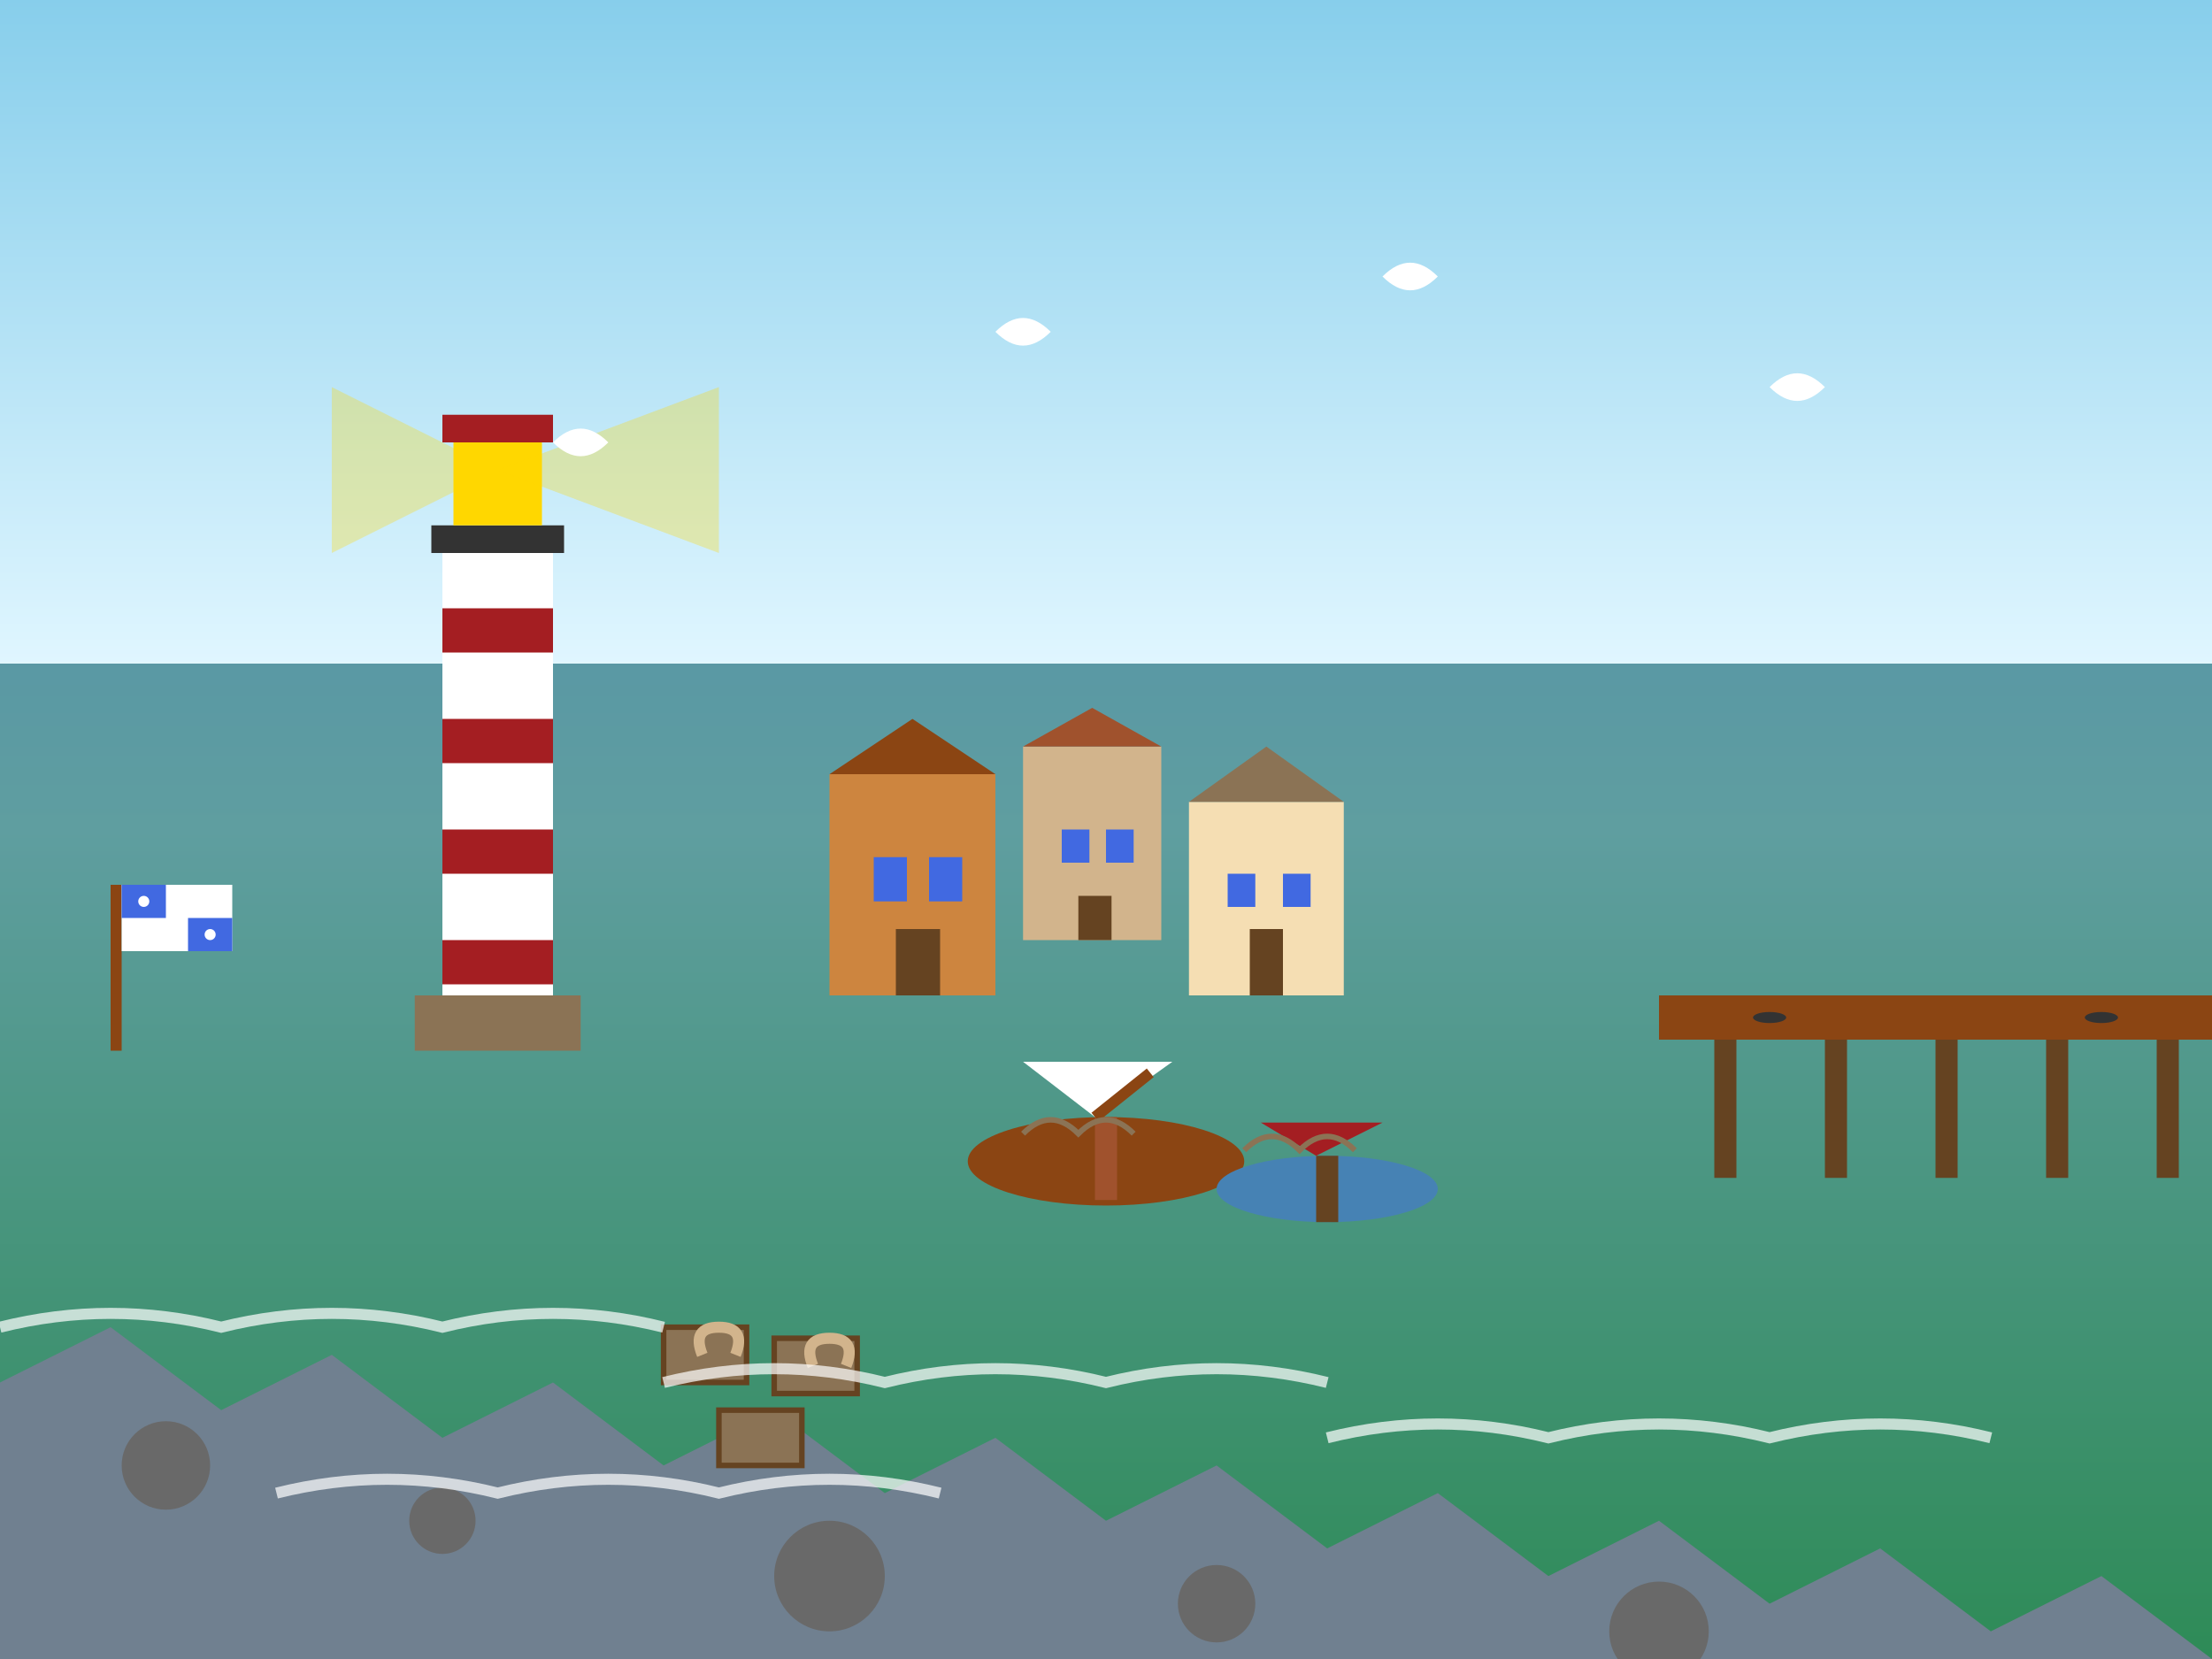 <svg width="400" height="300" viewBox="0 0 400 300" fill="none" xmlns="http://www.w3.org/2000/svg">
  <rect x="0" y="0" width="400" height="300" fill="#808080" stroke="none"/>
  <!-- Ocean Background -->
  <rect width="400" height="300" fill="url(#oceanGradient)"/>
  
  <!-- Sky -->
  <rect width="400" height="120" fill="url(#skyGradient)"/>
  
  <!-- Lighthouse -->
  <g transform="translate(80, 60)">
    <!-- Lighthouse Base -->
    <rect x="0" y="40" width="20" height="80" fill="#FFFFFF"/>
    
    <!-- Red Stripes -->
    <rect x="0" y="50" width="20" height="8" fill="#A41E22"/>
    <rect x="0" y="70" width="20" height="8" fill="#A41E22"/>
    <rect x="0" y="90" width="20" height="8" fill="#A41E22"/>
    <rect x="0" y="110" width="20" height="8" fill="#A41E22"/>
    
    <!-- Lighthouse Top -->
    <rect x="-2" y="35" width="24" height="5" fill="#333"/>
    <rect x="2" y="20" width="16" height="15" fill="#FFD700"/>
    <rect x="0" y="15" width="20" height="5" fill="#A41E22"/>
    
    <!-- Light Beam -->
    <path d="M10 25 L-20 10 L-20 40 Z" fill="#FFD700" opacity="0.3"/>
    <path d="M10 25 L50 10 L50 40 Z" fill="#FFD700" opacity="0.3"/>
    
    <!-- Foundation -->
    <rect x="-5" y="120" width="30" height="10" fill="#8B7355"/>
  </g>
  
  <!-- Fishing Village -->
  <g transform="translate(150, 140)">
    <!-- House 1 -->
    <rect x="0" y="0" width="30" height="40" fill="#CD853F"/>
    <polygon points="0,0 15,-10 30,0" fill="#8B4513"/>
    <rect x="8" y="15" width="6" height="8" fill="#4169E1"/>
    <rect x="18" y="15" width="6" height="8" fill="#4169E1"/>
    <rect x="12" y="28" width="8" height="12" fill="#654321"/>
    
    <!-- House 2 -->
    <rect x="35" y="-5" width="25" height="35" fill="#D2B48C"/>
    <polygon points="35,-5 47.5,-12 60,-5" fill="#A0522D"/>
    <rect x="42" y="10" width="5" height="6" fill="#4169E1"/>
    <rect x="50" y="10" width="5" height="6" fill="#4169E1"/>
    <rect x="45" y="22" width="6" height="8" fill="#654321"/>
    
    <!-- House 3 -->
    <rect x="65" y="5" width="28" height="35" fill="#F5DEB3"/>
    <polygon points="65,5 79,-5 93,5" fill="#8B7355"/>
    <rect x="72" y="18" width="5" height="6" fill="#4169E1"/>
    <rect x="82" y="18" width="5" height="6" fill="#4169E1"/>
    <rect x="76" y="28" width="6" height="12" fill="#654321"/>
  </g>
  
  <!-- Fishing Boats -->
  <g transform="translate(200, 200)">
    <!-- Boat 1 -->
    <ellipse cx="0" cy="10" rx="25" ry="8" fill="#8B4513"/>
    <rect x="-2" y="2" width="4" height="15" fill="#A0522D"/>
    <polygon points="-2,2 -15,-8 12,-8" fill="white"/>
    <line x1="-2" y1="2" x2="8" y2="-6" stroke="#8B4513" stroke-width="2"/>
    
    <!-- Boat 2 -->
    <ellipse cx="40" cy="15" rx="20" ry="6" fill="#4682B4"/>
    <rect x="38" y="9" width="4" height="12" fill="#654321"/>
    <polygon points="38,9 28,3 50,3" fill="#A41E22"/>
    
    <!-- Fishing Nets -->
    <g stroke="#8B7355" stroke-width="1" fill="none">
      <path d="M-15 5 Q-10 0 -5 5 Q0 0 5 5"/>
      <path d="M25 8 Q30 3 35 8 Q40 3 45 8"/>
    </g>
  </g>
  
  <!-- Rocky Coastline -->
  <g transform="translate(0, 220)">
    <path d="M0 30 L20 20 L40 35 L60 25 L80 40 L100 30 L120 45 L140 35 L160 50 L180 40 L200 55 L220 45 L240 60 L260 50 L280 65 L300 55 L320 70 L340 60 L360 75 L380 65 L400 80 L400 80 L0 80 Z" fill="#708090"/>
    
    <!-- Rock Details -->
    <circle cx="30" cy="45" r="8" fill="#696969"/>
    <circle cx="80" cy="55" r="6" fill="#696969"/>
    <circle cx="150" cy="65" r="10" fill="#696969"/>
    <circle cx="220" cy="70" r="7" fill="#696969"/>
    <circle cx="300" cy="75" r="9" fill="#696969"/>
  </g>
  
  <!-- Seagulls -->
  <g fill="#FFFFFF">
    <path d="M100 80 Q105 75 110 80 Q105 85 100 80"/>
    <path d="M180 60 Q185 55 190 60 Q185 65 180 60"/>
    <path d="M320 70 Q325 65 330 70 Q325 75 320 70"/>
    <path d="M250 50 Q255 45 260 50 Q255 55 250 50"/>
  </g>
  
  <!-- Lobster Traps -->
  <g transform="translate(120, 240)">
    <rect x="0" y="0" width="15" height="10" fill="#8B7355" stroke="#654321" stroke-width="1"/>
    <rect x="20" y="2" width="15" height="10" fill="#8B7355" stroke="#654321" stroke-width="1"/>
    <rect x="10" y="15" width="15" height="10" fill="#8B7355" stroke="#654321" stroke-width="1"/>
    
    <!-- Rope -->
    <path d="M7 5 Q5 0 10 0 Q15 0 13 5" stroke="#D2B48C" stroke-width="2" fill="none"/>
    <path d="M27 7 Q25 2 30 2 Q35 2 33 7" stroke="#D2B48C" stroke-width="2" fill="none"/>
  </g>
  
  <!-- Wharf/Dock -->
  <g transform="translate(300, 180)">
    <rect x="0" y="0" width="100" height="8" fill="#8B4513"/>
    <rect x="10" y="8" width="4" height="25" fill="#654321"/>
    <rect x="30" y="8" width="4" height="25" fill="#654321"/>
    <rect x="50" y="8" width="4" height="25" fill="#654321"/>
    <rect x="70" y="8" width="4" height="25" fill="#654321"/>
    <rect x="90" y="8" width="4" height="25" fill="#654321"/>
    
    <!-- Dock cleats -->
    <ellipse cx="20" cy="4" rx="3" ry="1" fill="#333"/>
    <ellipse cx="80" cy="4" rx="3" ry="1" fill="#333"/>
  </g>
  
  <!-- Waves -->
  <g stroke="#FFFFFF" stroke-width="2" fill="none" opacity="0.7">
    <path d="M0 240 Q20 235 40 240 Q60 235 80 240 Q100 235 120 240"/>
    <path d="M120 250 Q140 245 160 250 Q180 245 200 250 Q220 245 240 250"/>
    <path d="M240 260 Q260 255 280 260 Q300 255 320 260 Q340 255 360 260"/>
    <path d="M50 270 Q70 265 90 270 Q110 265 130 270 Q150 265 170 270"/>
  </g>
  
  <!-- Canadian Maritime Flag -->
  <g transform="translate(20, 160)">
    <rect x="0" y="0" width="2" height="30" fill="#8B4513"/>
    <rect x="2" y="0" width="20" height="12" fill="white"/>
    <rect x="2" y="0" width="8" height="6" fill="#4169E1"/>
    <rect x="14" y="6" width="8" height="6" fill="#4169E1"/>
    <circle cx="6" cy="3" r="1" fill="white"/>
    <circle cx="18" cy="9" r="1" fill="white"/>
  </g>
  
  <!-- Gradients -->
  <defs>
    <linearGradient id="skyGradient" x1="0%" y1="0%" x2="0%" y2="100%">
      <stop offset="0%" stop-color="#87CEEB"/>
      <stop offset="100%" stop-color="#E0F6FF"/>
    </linearGradient>
    
    <linearGradient id="oceanGradient" x1="0%" y1="0%" x2="0%" y2="100%">
      <stop offset="0%" stop-color="#4682B4"/>
      <stop offset="50%" stop-color="#5F9EA0"/>
      <stop offset="100%" stop-color="#2E8B57"/>
    </linearGradient>
  </defs>
</svg>
